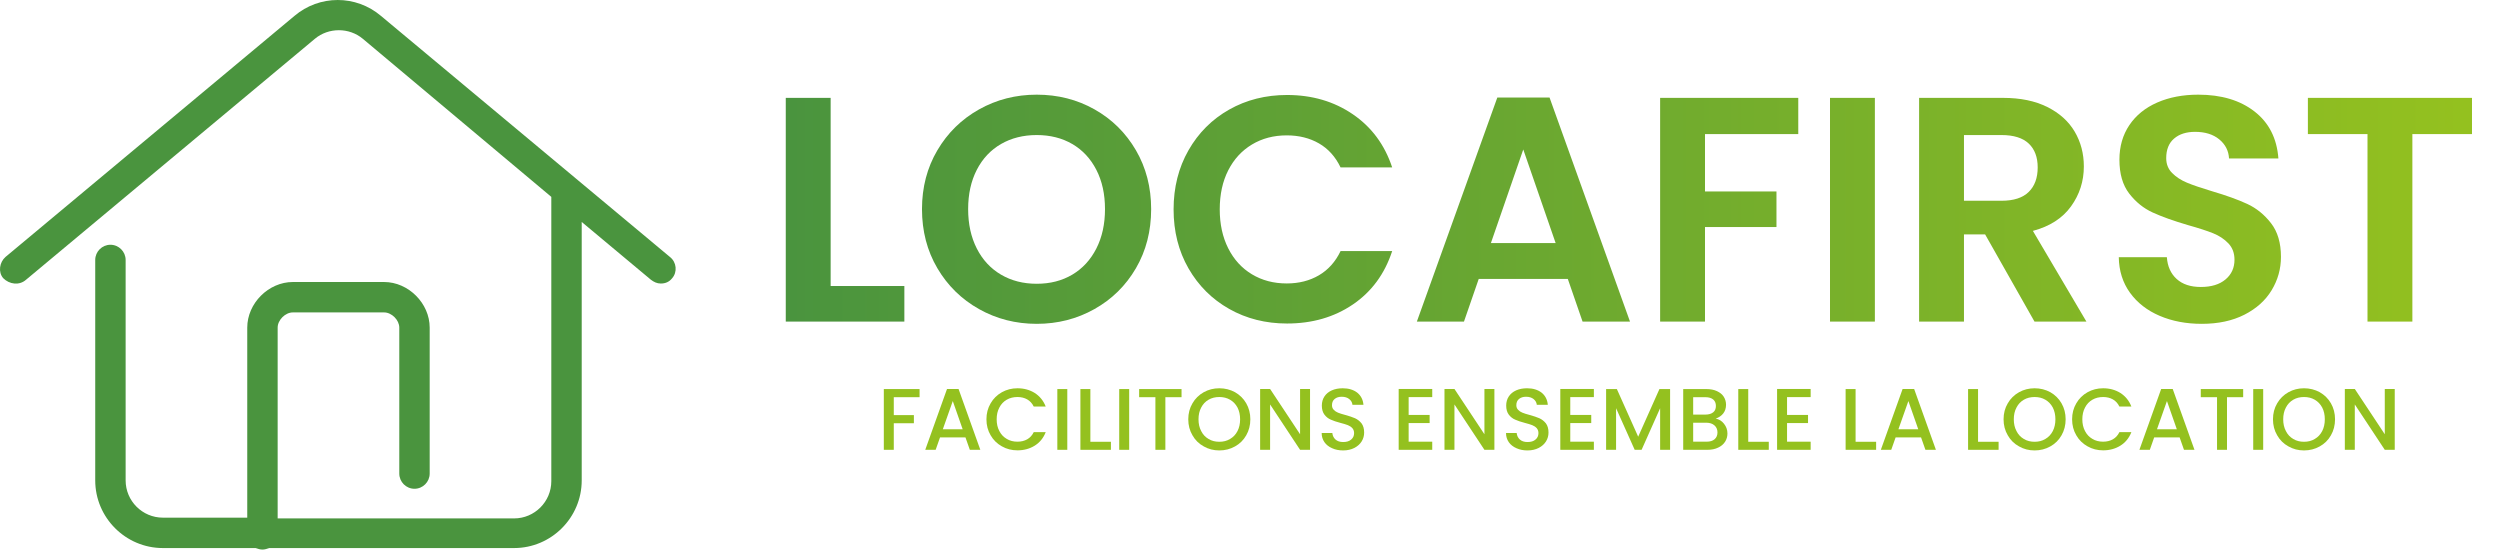 <?xml version="1.0" encoding="UTF-8" standalone="no"?>
<!DOCTYPE svg PUBLIC "-//W3C//DTD SVG 1.1//EN" "http://www.w3.org/Graphics/SVG/1.1/DTD/svg11.dtd">
<svg width="100%" height="100%" viewBox="0 0 429 95" version="1.1" xmlns="http://www.w3.org/2000/svg" xmlns:xlink="http://www.w3.org/1999/xlink" xml:space="preserve" xmlns:serif="http://www.serif.com/" style="fill-rule:evenodd;clip-rule:evenodd;stroke-linejoin:round;stroke-miterlimit:2;">
    <g id="SvgjsG2235" transform="matrix(1.125,0,0,1.125,-7.138,-20.74)">
        <path d="M10.319,61.104L54.379,24.349C56.466,22.609 59.596,22.609 61.683,24.349L90.438,48.465L90.438,91.829C90.438,94.96 87.887,97.511 84.756,97.511L48.697,97.511L48.697,68.408C48.697,67.249 49.857,66.089 51.016,66.089L64.93,66.089C66.089,66.089 67.249,67.249 67.249,68.408L67.249,90.67C67.249,91.945 68.292,92.989 69.568,92.989C70.843,92.989 71.886,91.945 71.886,90.67L71.886,68.408C71.886,64.698 68.64,61.451 64.93,61.451L51.016,61.451C47.306,61.451 44.059,64.698 44.059,68.408L44.059,97.395L31.189,97.395C28.059,97.395 25.508,94.844 25.508,91.713L25.508,58.089C25.508,56.814 24.465,55.77 23.189,55.77C21.914,55.77 20.87,56.814 20.87,58.089L20.87,91.713C20.87,97.395 25.508,102.032 31.189,102.032L45.335,102.032C45.683,102.148 46.031,102.264 46.378,102.264C46.726,102.264 47.074,102.148 47.422,102.032L84.756,102.032C90.438,102.032 95.076,97.395 95.076,91.713L95.076,52.292L105.627,61.104C106.091,61.451 106.554,61.683 107.134,61.683C107.83,61.683 108.409,61.451 108.873,60.872C109.685,59.944 109.569,58.437 108.525,57.625L64.466,20.87C60.64,17.624 55.074,17.624 51.248,20.87L7.189,57.625C6.261,58.437 6.029,59.944 6.841,60.872C7.768,61.799 9.276,62.031 10.319,61.104Z" style="fill:rgb(74,148,62);fill-rule:nonzero;"/>
    </g>
    <g transform="matrix(1,0,0,1,6.714,1.468)">
        <g transform="matrix(15,0,0,15,143.824,75.72)">
            <path d="M0.484,-0.695L0.484,-0.602L0.189,-0.602L0.189,-0.397L0.419,-0.397L0.419,-0.304L0.189,-0.304L0.189,-0L0.075,-0L0.075,-0.695L0.484,-0.695Z" style="fill:rgb(148,193,31);fill-rule:nonzero;"/>
        </g>
        <g transform="matrix(15,0,0,15,151.549,75.72)">
            <path d="M0.494,-0.142L0.203,-0.142L0.153,-0L0.034,-0L0.283,-0.696L0.415,-0.696L0.664,-0L0.544,-0L0.494,-0.142ZM0.462,-0.235L0.349,-0.558L0.235,-0.235L0.462,-0.235Z" style="fill:rgb(148,193,31);fill-rule:nonzero;"/>
        </g>
        <g transform="matrix(15,0,0,15,162.004,75.72)">
            <path d="M0.037,-0.349C0.037,-0.417 0.053,-0.478 0.085,-0.532C0.116,-0.586 0.159,-0.628 0.214,-0.659C0.268,-0.689 0.327,-0.704 0.392,-0.704C0.466,-0.704 0.532,-0.686 0.59,-0.65C0.647,-0.613 0.689,-0.562 0.715,-0.495L0.578,-0.495C0.56,-0.532 0.535,-0.559 0.503,-0.577C0.471,-0.595 0.434,-0.604 0.392,-0.604C0.346,-0.604 0.305,-0.594 0.269,-0.573C0.233,-0.552 0.205,-0.523 0.185,-0.484C0.164,-0.445 0.154,-0.4 0.154,-0.349C0.154,-0.298 0.164,-0.253 0.185,-0.214C0.205,-0.175 0.233,-0.146 0.269,-0.125C0.305,-0.103 0.346,-0.093 0.392,-0.093C0.434,-0.093 0.471,-0.102 0.503,-0.12C0.535,-0.138 0.56,-0.165 0.578,-0.202L0.715,-0.202C0.689,-0.135 0.647,-0.084 0.59,-0.048C0.532,-0.012 0.466,0.006 0.392,0.006C0.327,0.006 0.267,-0.009 0.213,-0.04C0.159,-0.07 0.116,-0.112 0.085,-0.166C0.053,-0.22 0.037,-0.281 0.037,-0.349Z" style="fill:rgb(148,193,31);fill-rule:nonzero;"/>
        </g>
        <g transform="matrix(15,0,0,15,173.599,75.72)">
            <rect x="0.075" y="-0.695" width="0.114" height="0.695" style="fill:rgb(148,193,31);fill-rule:nonzero;"/>
        </g>
        <g transform="matrix(15,0,0,15,177.559,75.72)">
            <path d="M0.189,-0.092L0.424,-0.092L0.424,-0L0.075,-0L0.075,-0.695L0.189,-0.695L0.189,-0.092Z" style="fill:rgb(148,193,31);fill-rule:nonzero;"/>
        </g>
        <g transform="matrix(15,0,0,15,184.219,75.72)">
            <rect x="0.075" y="-0.695" width="0.114" height="0.695" style="fill:rgb(148,193,31);fill-rule:nonzero;"/>
        </g>
        <g transform="matrix(15,0,0,15,188.179,75.72)">
            <path d="M0.524,-0.695L0.524,-0.602L0.339,-0.602L0.339,-0L0.225,-0L0.225,-0.602L0.039,-0.602L0.039,-0.695L0.524,-0.695Z" style="fill:rgb(148,193,31);fill-rule:nonzero;"/>
        </g>
        <g transform="matrix(15,0,0,15,196.639,75.72)">
            <path d="M0.392,0.007C0.327,0.007 0.268,-0.008 0.214,-0.039C0.159,-0.069 0.116,-0.111 0.085,-0.166C0.053,-0.22 0.037,-0.281 0.037,-0.349C0.037,-0.417 0.053,-0.478 0.085,-0.532C0.116,-0.586 0.159,-0.628 0.214,-0.659C0.268,-0.689 0.327,-0.704 0.392,-0.704C0.457,-0.704 0.517,-0.689 0.572,-0.659C0.626,-0.628 0.669,-0.586 0.7,-0.532C0.731,-0.478 0.747,-0.417 0.747,-0.349C0.747,-0.281 0.731,-0.22 0.7,-0.166C0.669,-0.111 0.626,-0.069 0.572,-0.039C0.517,-0.008 0.457,0.007 0.392,0.007ZM0.392,-0.092C0.438,-0.092 0.479,-0.102 0.515,-0.124C0.551,-0.145 0.579,-0.174 0.6,-0.214C0.62,-0.253 0.63,-0.298 0.63,-0.349C0.63,-0.4 0.62,-0.445 0.6,-0.484C0.579,-0.523 0.551,-0.552 0.515,-0.573C0.479,-0.594 0.438,-0.604 0.392,-0.604C0.346,-0.604 0.305,-0.594 0.269,-0.573C0.233,-0.552 0.205,-0.523 0.185,-0.484C0.164,-0.445 0.154,-0.4 0.154,-0.349C0.154,-0.298 0.164,-0.253 0.185,-0.214C0.205,-0.174 0.233,-0.145 0.269,-0.124C0.305,-0.102 0.346,-0.092 0.392,-0.092Z" style="fill:rgb(148,193,31);fill-rule:nonzero;"/>
        </g>
        <g transform="matrix(15,0,0,15,208.399,75.72)">
            <path d="M0.646,-0L0.532,-0L0.189,-0.519L0.189,-0L0.075,-0L0.075,-0.696L0.189,-0.696L0.532,-0.178L0.532,-0.696L0.646,-0.696L0.646,-0Z" style="fill:rgb(148,193,31);fill-rule:nonzero;"/>
        </g>
        <g transform="matrix(15,0,0,15,219.214,75.72)">
            <path d="M0.304,0.007C0.257,0.007 0.215,-0.001 0.178,-0.018C0.141,-0.034 0.111,-0.057 0.09,-0.087C0.069,-0.117 0.058,-0.152 0.058,-0.192L0.18,-0.192C0.183,-0.162 0.195,-0.137 0.216,-0.118C0.237,-0.099 0.266,-0.089 0.304,-0.089C0.343,-0.089 0.374,-0.098 0.396,-0.118C0.418,-0.136 0.429,-0.161 0.429,-0.191C0.429,-0.214 0.422,-0.233 0.409,-0.248C0.395,-0.263 0.378,-0.274 0.358,-0.282C0.337,-0.29 0.309,-0.299 0.273,-0.308C0.228,-0.32 0.191,-0.332 0.163,-0.345C0.134,-0.357 0.11,-0.376 0.09,-0.402C0.07,-0.428 0.06,-0.463 0.06,-0.506C0.06,-0.546 0.07,-0.581 0.09,-0.611C0.11,-0.641 0.138,-0.664 0.174,-0.68C0.21,-0.696 0.252,-0.704 0.299,-0.704C0.366,-0.704 0.422,-0.687 0.465,-0.654C0.507,-0.62 0.531,-0.574 0.536,-0.515L0.41,-0.515C0.408,-0.54 0.396,-0.562 0.374,-0.58C0.352,-0.598 0.323,-0.607 0.287,-0.607C0.254,-0.607 0.228,-0.599 0.207,-0.582C0.186,-0.565 0.176,-0.541 0.176,-0.51C0.176,-0.489 0.183,-0.471 0.196,-0.458C0.209,-0.444 0.225,-0.433 0.245,-0.425C0.265,-0.417 0.292,-0.408 0.327,-0.399C0.373,-0.386 0.411,-0.374 0.44,-0.361C0.468,-0.348 0.493,-0.329 0.514,-0.303C0.534,-0.276 0.544,-0.241 0.544,-0.197C0.544,-0.162 0.535,-0.128 0.516,-0.097C0.497,-0.066 0.469,-0.041 0.433,-0.022C0.396,-0.003 0.353,0.007 0.304,0.007Z" style="fill:rgb(148,193,31);fill-rule:nonzero;"/>
        </g>
        <g transform="matrix(15,0,0,15,232.174,75.72)">
            <path d="M0.189,-0.603L0.189,-0.399L0.429,-0.399L0.429,-0.306L0.189,-0.306L0.189,-0.093L0.459,-0.093L0.459,-0L0.075,-0L0.075,-0.696L0.459,-0.696L0.459,-0.603L0.189,-0.603Z" style="fill:rgb(148,193,31);fill-rule:nonzero;"/>
        </g>
        <g transform="matrix(15,0,0,15,240.034,75.72)">
            <path d="M0.646,-0L0.532,-0L0.189,-0.519L0.189,-0L0.075,-0L0.075,-0.696L0.189,-0.696L0.532,-0.178L0.532,-0.696L0.646,-0.696L0.646,-0Z" style="fill:rgb(148,193,31);fill-rule:nonzero;"/>
        </g>
        <g transform="matrix(15,0,0,15,250.849,75.72)">
            <path d="M0.304,0.007C0.257,0.007 0.215,-0.001 0.178,-0.018C0.141,-0.034 0.111,-0.057 0.09,-0.087C0.069,-0.117 0.058,-0.152 0.058,-0.192L0.18,-0.192C0.183,-0.162 0.195,-0.137 0.216,-0.118C0.237,-0.099 0.266,-0.089 0.304,-0.089C0.343,-0.089 0.374,-0.098 0.396,-0.118C0.418,-0.136 0.429,-0.161 0.429,-0.191C0.429,-0.214 0.422,-0.233 0.409,-0.248C0.395,-0.263 0.378,-0.274 0.358,-0.282C0.337,-0.29 0.309,-0.299 0.273,-0.308C0.228,-0.32 0.191,-0.332 0.163,-0.345C0.134,-0.357 0.11,-0.376 0.09,-0.402C0.07,-0.428 0.06,-0.463 0.06,-0.506C0.06,-0.546 0.07,-0.581 0.09,-0.611C0.11,-0.641 0.138,-0.664 0.174,-0.68C0.21,-0.696 0.252,-0.704 0.299,-0.704C0.366,-0.704 0.422,-0.687 0.465,-0.654C0.507,-0.62 0.531,-0.574 0.536,-0.515L0.41,-0.515C0.408,-0.54 0.396,-0.562 0.374,-0.58C0.352,-0.598 0.323,-0.607 0.287,-0.607C0.254,-0.607 0.228,-0.599 0.207,-0.582C0.186,-0.565 0.176,-0.541 0.176,-0.51C0.176,-0.489 0.183,-0.471 0.196,-0.458C0.209,-0.444 0.225,-0.433 0.245,-0.425C0.265,-0.417 0.292,-0.408 0.327,-0.399C0.373,-0.386 0.411,-0.374 0.44,-0.361C0.468,-0.348 0.493,-0.329 0.514,-0.303C0.534,-0.276 0.544,-0.241 0.544,-0.197C0.544,-0.162 0.535,-0.128 0.516,-0.097C0.497,-0.066 0.469,-0.041 0.433,-0.022C0.396,-0.003 0.353,0.007 0.304,0.007Z" style="fill:rgb(148,193,31);fill-rule:nonzero;"/>
        </g>
        <g transform="matrix(15,0,0,15,259.909,75.72)">
            <path d="M0.189,-0.603L0.189,-0.399L0.429,-0.399L0.429,-0.306L0.189,-0.306L0.189,-0.093L0.459,-0.093L0.459,-0L0.075,-0L0.075,-0.696L0.459,-0.696L0.459,-0.603L0.189,-0.603Z" style="fill:rgb(148,193,31);fill-rule:nonzero;"/>
        </g>
        <g transform="matrix(15,0,0,15,267.769,75.72)">
            <path d="M0.807,-0.695L0.807,-0L0.693,-0L0.693,-0.476L0.481,-0L0.402,-0L0.189,-0.476L0.189,-0L0.075,-0L0.075,-0.695L0.198,-0.695L0.442,-0.15L0.685,-0.695L0.807,-0.695Z" style="fill:rgb(148,193,31);fill-rule:nonzero;"/>
        </g>
        <g transform="matrix(15,0,0,15,280.999,75.72)">
            <path d="M0.447,-0.357C0.484,-0.35 0.516,-0.331 0.542,-0.298C0.568,-0.265 0.581,-0.228 0.581,-0.187C0.581,-0.152 0.572,-0.12 0.554,-0.092C0.535,-0.063 0.509,-0.041 0.474,-0.025C0.439,-0.008 0.399,-0 0.353,-0L0.075,-0L0.075,-0.695L0.34,-0.695C0.387,-0.695 0.428,-0.687 0.462,-0.671C0.496,-0.655 0.522,-0.634 0.539,-0.607C0.556,-0.58 0.565,-0.549 0.565,-0.516C0.565,-0.476 0.554,-0.443 0.533,-0.416C0.512,-0.389 0.483,-0.37 0.447,-0.357ZM0.189,-0.403L0.33,-0.403C0.367,-0.403 0.397,-0.412 0.418,-0.429C0.439,-0.446 0.449,-0.47 0.449,-0.502C0.449,-0.533 0.439,-0.558 0.418,-0.576C0.397,-0.593 0.367,-0.602 0.33,-0.602L0.189,-0.602L0.189,-0.403ZM0.343,-0.093C0.382,-0.093 0.412,-0.102 0.434,-0.121C0.456,-0.14 0.467,-0.166 0.467,-0.199C0.467,-0.233 0.455,-0.26 0.432,-0.28C0.409,-0.3 0.378,-0.31 0.339,-0.31L0.189,-0.31L0.189,-0.093L0.343,-0.093Z" style="fill:rgb(148,193,31);fill-rule:nonzero;"/>
        </g>
        <g transform="matrix(15,0,0,15,290.449,75.72)">
            <path d="M0.189,-0.092L0.424,-0.092L0.424,-0L0.075,-0L0.075,-0.695L0.189,-0.695L0.189,-0.092Z" style="fill:rgb(148,193,31);fill-rule:nonzero;"/>
        </g>
        <g transform="matrix(15,0,0,15,297.109,75.72)">
            <path d="M0.189,-0.603L0.189,-0.399L0.429,-0.399L0.429,-0.306L0.189,-0.306L0.189,-0.093L0.459,-0.093L0.459,-0L0.075,-0L0.075,-0.696L0.459,-0.696L0.459,-0.603L0.189,-0.603Z" style="fill:rgb(148,193,31);fill-rule:nonzero;"/>
        </g>
        <g transform="matrix(15,0,0,15,308.869,75.72)">
            <path d="M0.189,-0.092L0.424,-0.092L0.424,-0L0.075,-0L0.075,-0.695L0.189,-0.695L0.189,-0.092Z" style="fill:rgb(148,193,31);fill-rule:nonzero;"/>
        </g>
        <g transform="matrix(15,0,0,15,315.529,75.72)">
            <path d="M0.494,-0.142L0.203,-0.142L0.153,-0L0.034,-0L0.283,-0.696L0.415,-0.696L0.664,-0L0.544,-0L0.494,-0.142ZM0.462,-0.235L0.349,-0.558L0.235,-0.235L0.462,-0.235Z" style="fill:rgb(148,193,31);fill-rule:nonzero;"/>
        </g>
        <g transform="matrix(15,0,0,15,329.884,75.72)">
            <path d="M0.189,-0.092L0.424,-0.092L0.424,-0L0.075,-0L0.075,-0.695L0.189,-0.695L0.189,-0.092Z" style="fill:rgb(148,193,31);fill-rule:nonzero;"/>
        </g>
        <g transform="matrix(15,0,0,15,336.544,75.72)">
            <path d="M0.392,0.007C0.327,0.007 0.268,-0.008 0.214,-0.039C0.159,-0.069 0.116,-0.111 0.085,-0.166C0.053,-0.22 0.037,-0.281 0.037,-0.349C0.037,-0.417 0.053,-0.478 0.085,-0.532C0.116,-0.586 0.159,-0.628 0.214,-0.659C0.268,-0.689 0.327,-0.704 0.392,-0.704C0.457,-0.704 0.517,-0.689 0.572,-0.659C0.626,-0.628 0.669,-0.586 0.7,-0.532C0.731,-0.478 0.747,-0.417 0.747,-0.349C0.747,-0.281 0.731,-0.22 0.7,-0.166C0.669,-0.111 0.626,-0.069 0.572,-0.039C0.517,-0.008 0.457,0.007 0.392,0.007ZM0.392,-0.092C0.438,-0.092 0.479,-0.102 0.515,-0.124C0.551,-0.145 0.579,-0.174 0.6,-0.214C0.62,-0.253 0.63,-0.298 0.63,-0.349C0.63,-0.4 0.62,-0.445 0.6,-0.484C0.579,-0.523 0.551,-0.552 0.515,-0.573C0.479,-0.594 0.438,-0.604 0.392,-0.604C0.346,-0.604 0.305,-0.594 0.269,-0.573C0.233,-0.552 0.205,-0.523 0.185,-0.484C0.164,-0.445 0.154,-0.4 0.154,-0.349C0.154,-0.298 0.164,-0.253 0.185,-0.214C0.205,-0.174 0.233,-0.145 0.269,-0.124C0.305,-0.102 0.346,-0.092 0.392,-0.092Z" style="fill:rgb(148,193,31);fill-rule:nonzero;"/>
        </g>
        <g transform="matrix(15,0,0,15,348.304,75.72)">
            <path d="M0.037,-0.349C0.037,-0.417 0.053,-0.478 0.085,-0.532C0.116,-0.586 0.159,-0.628 0.214,-0.659C0.268,-0.689 0.327,-0.704 0.392,-0.704C0.466,-0.704 0.532,-0.686 0.59,-0.65C0.647,-0.613 0.689,-0.562 0.715,-0.495L0.578,-0.495C0.56,-0.532 0.535,-0.559 0.503,-0.577C0.471,-0.595 0.434,-0.604 0.392,-0.604C0.346,-0.604 0.305,-0.594 0.269,-0.573C0.233,-0.552 0.205,-0.523 0.185,-0.484C0.164,-0.445 0.154,-0.4 0.154,-0.349C0.154,-0.298 0.164,-0.253 0.185,-0.214C0.205,-0.175 0.233,-0.146 0.269,-0.125C0.305,-0.103 0.346,-0.093 0.392,-0.093C0.434,-0.093 0.471,-0.102 0.503,-0.12C0.535,-0.138 0.56,-0.165 0.578,-0.202L0.715,-0.202C0.689,-0.135 0.647,-0.084 0.59,-0.048C0.532,-0.012 0.466,0.006 0.392,0.006C0.327,0.006 0.267,-0.009 0.213,-0.04C0.159,-0.07 0.116,-0.112 0.085,-0.166C0.053,-0.22 0.037,-0.281 0.037,-0.349Z" style="fill:rgb(148,193,31);fill-rule:nonzero;"/>
        </g>
        <g transform="matrix(15,0,0,15,359.899,75.72)">
            <path d="M0.494,-0.142L0.203,-0.142L0.153,-0L0.034,-0L0.283,-0.696L0.415,-0.696L0.664,-0L0.544,-0L0.494,-0.142ZM0.462,-0.235L0.349,-0.558L0.235,-0.235L0.462,-0.235Z" style="fill:rgb(148,193,31);fill-rule:nonzero;"/>
        </g>
        <g transform="matrix(15,0,0,15,370.354,75.72)">
            <path d="M0.524,-0.695L0.524,-0.602L0.339,-0.602L0.339,-0L0.225,-0L0.225,-0.602L0.039,-0.602L0.039,-0.695L0.524,-0.695Z" style="fill:rgb(148,193,31);fill-rule:nonzero;"/>
        </g>
        <g transform="matrix(15,0,0,15,378.814,75.72)">
            <rect x="0.075" y="-0.695" width="0.114" height="0.695" style="fill:rgb(148,193,31);fill-rule:nonzero;"/>
        </g>
        <g transform="matrix(15,0,0,15,382.774,75.72)">
            <path d="M0.392,0.007C0.327,0.007 0.268,-0.008 0.214,-0.039C0.159,-0.069 0.116,-0.111 0.085,-0.166C0.053,-0.22 0.037,-0.281 0.037,-0.349C0.037,-0.417 0.053,-0.478 0.085,-0.532C0.116,-0.586 0.159,-0.628 0.214,-0.659C0.268,-0.689 0.327,-0.704 0.392,-0.704C0.457,-0.704 0.517,-0.689 0.572,-0.659C0.626,-0.628 0.669,-0.586 0.7,-0.532C0.731,-0.478 0.747,-0.417 0.747,-0.349C0.747,-0.281 0.731,-0.22 0.7,-0.166C0.669,-0.111 0.626,-0.069 0.572,-0.039C0.517,-0.008 0.457,0.007 0.392,0.007ZM0.392,-0.092C0.438,-0.092 0.479,-0.102 0.515,-0.124C0.551,-0.145 0.579,-0.174 0.6,-0.214C0.62,-0.253 0.63,-0.298 0.63,-0.349C0.63,-0.4 0.62,-0.445 0.6,-0.484C0.579,-0.523 0.551,-0.552 0.515,-0.573C0.479,-0.594 0.438,-0.604 0.392,-0.604C0.346,-0.604 0.305,-0.594 0.269,-0.573C0.233,-0.552 0.205,-0.523 0.185,-0.484C0.164,-0.445 0.154,-0.4 0.154,-0.349C0.154,-0.298 0.164,-0.253 0.185,-0.214C0.205,-0.174 0.233,-0.145 0.269,-0.124C0.305,-0.102 0.346,-0.092 0.392,-0.092Z" style="fill:rgb(148,193,31);fill-rule:nonzero;"/>
        </g>
        <g transform="matrix(15,0,0,15,394.534,75.72)">
            <path d="M0.646,-0L0.532,-0L0.189,-0.519L0.189,-0L0.075,-0L0.075,-0.696L0.189,-0.696L0.532,-0.178L0.532,-0.696L0.646,-0.696L0.646,-0Z" style="fill:rgb(148,193,31);fill-rule:nonzero;"/>
        </g>
    </g>
    <g transform="matrix(1,0,0,1,0.167,16.194)">
        <path d="M142.371,32.886L155.021,32.886L155.021,38.991L134.671,38.991L134.671,0.601L142.371,0.601L142.371,32.886Z" style="fill:url(#_Linear1);fill-rule:nonzero;"/>
        <path d="M177.736,39.376C174.143,39.376 170.843,38.533 167.836,36.846C164.829,35.159 162.446,32.822 160.686,29.833C158.926,26.845 158.046,23.463 158.046,19.686C158.046,15.946 158.926,12.582 160.686,9.593C162.446,6.605 164.829,4.268 167.836,2.581C170.843,0.894 174.143,0.051 177.736,0.051C181.366,0.051 184.675,0.894 187.664,2.581C190.652,4.268 193.017,6.605 194.759,9.593C196.5,12.582 197.371,15.946 197.371,19.686C197.371,23.463 196.5,26.845 194.759,29.833C193.017,32.822 190.643,35.159 187.636,36.846C184.629,38.533 181.329,39.376 177.736,39.376ZM177.736,32.501C180.046,32.501 182.081,31.978 183.841,30.933C185.601,29.888 186.976,28.394 187.966,26.451C188.956,24.508 189.451,22.253 189.451,19.686C189.451,17.119 188.956,14.873 187.966,12.948C186.976,11.023 185.601,9.548 183.841,8.521C182.081,7.494 180.046,6.981 177.736,6.981C175.426,6.981 173.382,7.494 171.604,8.521C169.825,9.548 168.441,11.023 167.451,12.948C166.461,14.873 165.966,17.119 165.966,19.686C165.966,22.253 166.461,24.508 167.451,26.451C168.441,28.394 169.825,29.888 171.604,30.933C173.382,31.978 175.426,32.501 177.736,32.501Z" style="fill:url(#_Linear2);fill-rule:nonzero;"/>
        <path d="M201.221,19.741C201.221,15.964 202.074,12.582 203.779,9.593C205.484,6.605 207.812,4.277 210.764,2.608C213.715,0.94 217.024,0.106 220.691,0.106C224.981,0.106 228.739,1.206 231.966,3.406C235.193,5.606 237.448,8.649 238.731,12.536L229.876,12.536C228.996,10.703 227.759,9.328 226.164,8.411C224.569,7.494 222.726,7.036 220.636,7.036C218.399,7.036 216.41,7.558 214.669,8.603C212.927,9.648 211.57,11.124 210.599,13.031C209.627,14.938 209.141,17.174 209.141,19.741C209.141,22.271 209.627,24.498 210.599,26.423C211.57,28.348 212.927,29.833 214.669,30.878C216.41,31.923 218.399,32.446 220.636,32.446C222.726,32.446 224.569,31.978 226.164,31.043C227.759,30.108 228.996,28.724 229.876,26.891L238.731,26.891C237.448,30.814 235.202,33.867 231.994,36.048C228.785,38.23 225.018,39.321 220.691,39.321C217.024,39.321 213.715,38.487 210.764,36.818C207.812,35.15 205.484,32.831 203.779,29.861C202.074,26.891 201.221,23.518 201.221,19.741Z" style="fill:url(#_Linear3);fill-rule:nonzero;"/>
        <path d="M268.871,31.676L253.581,31.676L251.051,38.991L242.966,38.991L256.771,0.546L265.736,0.546L279.541,38.991L271.401,38.991L268.871,31.676ZM266.781,25.516L261.226,9.456L255.671,25.516L266.781,25.516Z" style="fill:url(#_Linear4);fill-rule:nonzero;"/>
        <path d="M308.416,0.601L308.416,6.816L292.411,6.816L292.411,16.661L304.676,16.661L304.676,22.766L292.411,22.766L292.411,38.991L284.711,38.991L284.711,0.601L308.416,0.601Z" style="fill:url(#_Linear5);fill-rule:nonzero;"/>
        <rect x="313.861" y="0.601" width="7.7" height="38.39" style="fill:url(#_Linear6);fill-rule:nonzero;"/>
        <path d="M348.951,38.991L340.481,24.031L336.851,24.031L336.851,38.991L329.151,38.991L329.151,0.601L343.561,0.601C346.531,0.601 349.061,1.123 351.151,2.168C353.241,3.213 354.809,4.625 355.854,6.403C356.899,8.182 357.421,10.171 357.421,12.371C357.421,14.901 356.688,17.183 355.221,19.218C353.754,21.253 351.573,22.656 348.676,23.426L357.861,38.991L348.951,38.991ZM336.851,18.256L343.286,18.256C345.376,18.256 346.934,17.752 347.961,16.743C348.988,15.735 349.501,14.333 349.501,12.536C349.501,10.776 348.988,9.41 347.961,8.438C346.934,7.467 345.376,6.981 343.286,6.981L336.851,6.981L336.851,18.256Z" style="fill:url(#_Linear7);fill-rule:nonzero;"/>
        <path d="M377.661,39.376C374.984,39.376 372.574,38.918 370.429,38.001C368.284,37.084 366.588,35.764 365.341,34.041C364.094,32.318 363.453,30.283 363.416,27.936L371.666,27.936C371.776,29.513 372.335,30.759 373.344,31.676C374.352,32.593 375.736,33.051 377.496,33.051C379.293,33.051 380.704,32.62 381.731,31.758C382.758,30.897 383.271,29.769 383.271,28.376C383.271,27.239 382.923,26.304 382.226,25.571C381.529,24.838 380.659,24.26 379.614,23.838C378.569,23.417 377.129,22.949 375.296,22.436C372.803,21.703 370.777,20.978 369.219,20.263C367.66,19.548 366.322,18.467 365.204,17.018C364.085,15.57 363.526,13.636 363.526,11.216C363.526,8.943 364.094,6.963 365.231,5.276C366.368,3.589 367.963,2.297 370.016,1.398C372.069,0.5 374.416,0.051 377.056,0.051C381.016,0.051 384.234,1.013 386.709,2.938C389.184,4.863 390.549,7.549 390.806,10.996L382.336,10.996C382.263,9.676 381.704,8.585 380.659,7.723C379.614,6.862 378.229,6.431 376.506,6.431C375.003,6.431 373.802,6.816 372.904,7.586C372.005,8.356 371.556,9.474 371.556,10.941C371.556,11.968 371.895,12.82 372.574,13.498C373.252,14.177 374.095,14.727 375.104,15.148C376.112,15.57 377.533,16.056 379.366,16.606C381.859,17.339 383.894,18.073 385.471,18.806C387.048,19.539 388.404,20.639 389.541,22.106C390.678,23.573 391.246,25.498 391.246,27.881C391.246,29.934 390.714,31.841 389.651,33.601C388.588,35.361 387.029,36.763 384.976,37.808C382.923,38.853 380.484,39.376 377.661,39.376Z" style="fill:url(#_Linear8);fill-rule:nonzero;"/>
        <path d="M424.026,0.601L424.026,6.816L413.796,6.816L413.796,38.991L406.096,38.991L406.096,6.816L395.866,6.816L395.866,0.601L424.026,0.601Z" style="fill:url(#_Linear9);fill-rule:nonzero;"/>
    </g>
    <defs>
        <linearGradient id="_Linear1" x1="0" y1="0" x2="1" y2="0" gradientUnits="userSpaceOnUse" gradientTransform="matrix(289.355,0,0,39.325,134.671,19.713)"><stop offset="0" style="stop-color:rgb(74,148,62);stop-opacity:1"/><stop offset="1" style="stop-color:rgb(148,193,31);stop-opacity:1"/></linearGradient>
        <linearGradient id="_Linear2" x1="0" y1="0" x2="1" y2="0" gradientUnits="userSpaceOnUse" gradientTransform="matrix(289.355,0,0,39.325,134.671,19.713)"><stop offset="0" style="stop-color:rgb(74,148,62);stop-opacity:1"/><stop offset="1" style="stop-color:rgb(148,193,31);stop-opacity:1"/></linearGradient>
        <linearGradient id="_Linear3" x1="0" y1="0" x2="1" y2="0" gradientUnits="userSpaceOnUse" gradientTransform="matrix(289.355,0,0,39.325,134.671,19.713)"><stop offset="0" style="stop-color:rgb(74,148,62);stop-opacity:1"/><stop offset="1" style="stop-color:rgb(148,193,31);stop-opacity:1"/></linearGradient>
        <linearGradient id="_Linear4" x1="0" y1="0" x2="1" y2="0" gradientUnits="userSpaceOnUse" gradientTransform="matrix(289.355,0,0,39.325,134.671,19.713)"><stop offset="0" style="stop-color:rgb(74,148,62);stop-opacity:1"/><stop offset="1" style="stop-color:rgb(148,193,31);stop-opacity:1"/></linearGradient>
        <linearGradient id="_Linear5" x1="0" y1="0" x2="1" y2="0" gradientUnits="userSpaceOnUse" gradientTransform="matrix(289.355,0,0,39.325,134.671,19.713)"><stop offset="0" style="stop-color:rgb(74,148,62);stop-opacity:1"/><stop offset="1" style="stop-color:rgb(148,193,31);stop-opacity:1"/></linearGradient>
        <linearGradient id="_Linear6" x1="0" y1="0" x2="1" y2="0" gradientUnits="userSpaceOnUse" gradientTransform="matrix(289.355,0,0,39.325,134.671,19.713)"><stop offset="0" style="stop-color:rgb(74,148,62);stop-opacity:1"/><stop offset="1" style="stop-color:rgb(148,193,31);stop-opacity:1"/></linearGradient>
        <linearGradient id="_Linear7" x1="0" y1="0" x2="1" y2="0" gradientUnits="userSpaceOnUse" gradientTransform="matrix(289.355,0,0,39.325,134.671,19.713)"><stop offset="0" style="stop-color:rgb(74,148,62);stop-opacity:1"/><stop offset="1" style="stop-color:rgb(148,193,31);stop-opacity:1"/></linearGradient>
        <linearGradient id="_Linear8" x1="0" y1="0" x2="1" y2="0" gradientUnits="userSpaceOnUse" gradientTransform="matrix(289.355,0,0,39.325,134.671,19.713)"><stop offset="0" style="stop-color:rgb(74,148,62);stop-opacity:1"/><stop offset="1" style="stop-color:rgb(148,193,31);stop-opacity:1"/></linearGradient>
        <linearGradient id="_Linear9" x1="0" y1="0" x2="1" y2="0" gradientUnits="userSpaceOnUse" gradientTransform="matrix(289.355,0,0,39.325,134.671,19.713)"><stop offset="0" style="stop-color:rgb(74,148,62);stop-opacity:1"/><stop offset="1" style="stop-color:rgb(148,193,31);stop-opacity:1"/></linearGradient>
    </defs>
</svg>
